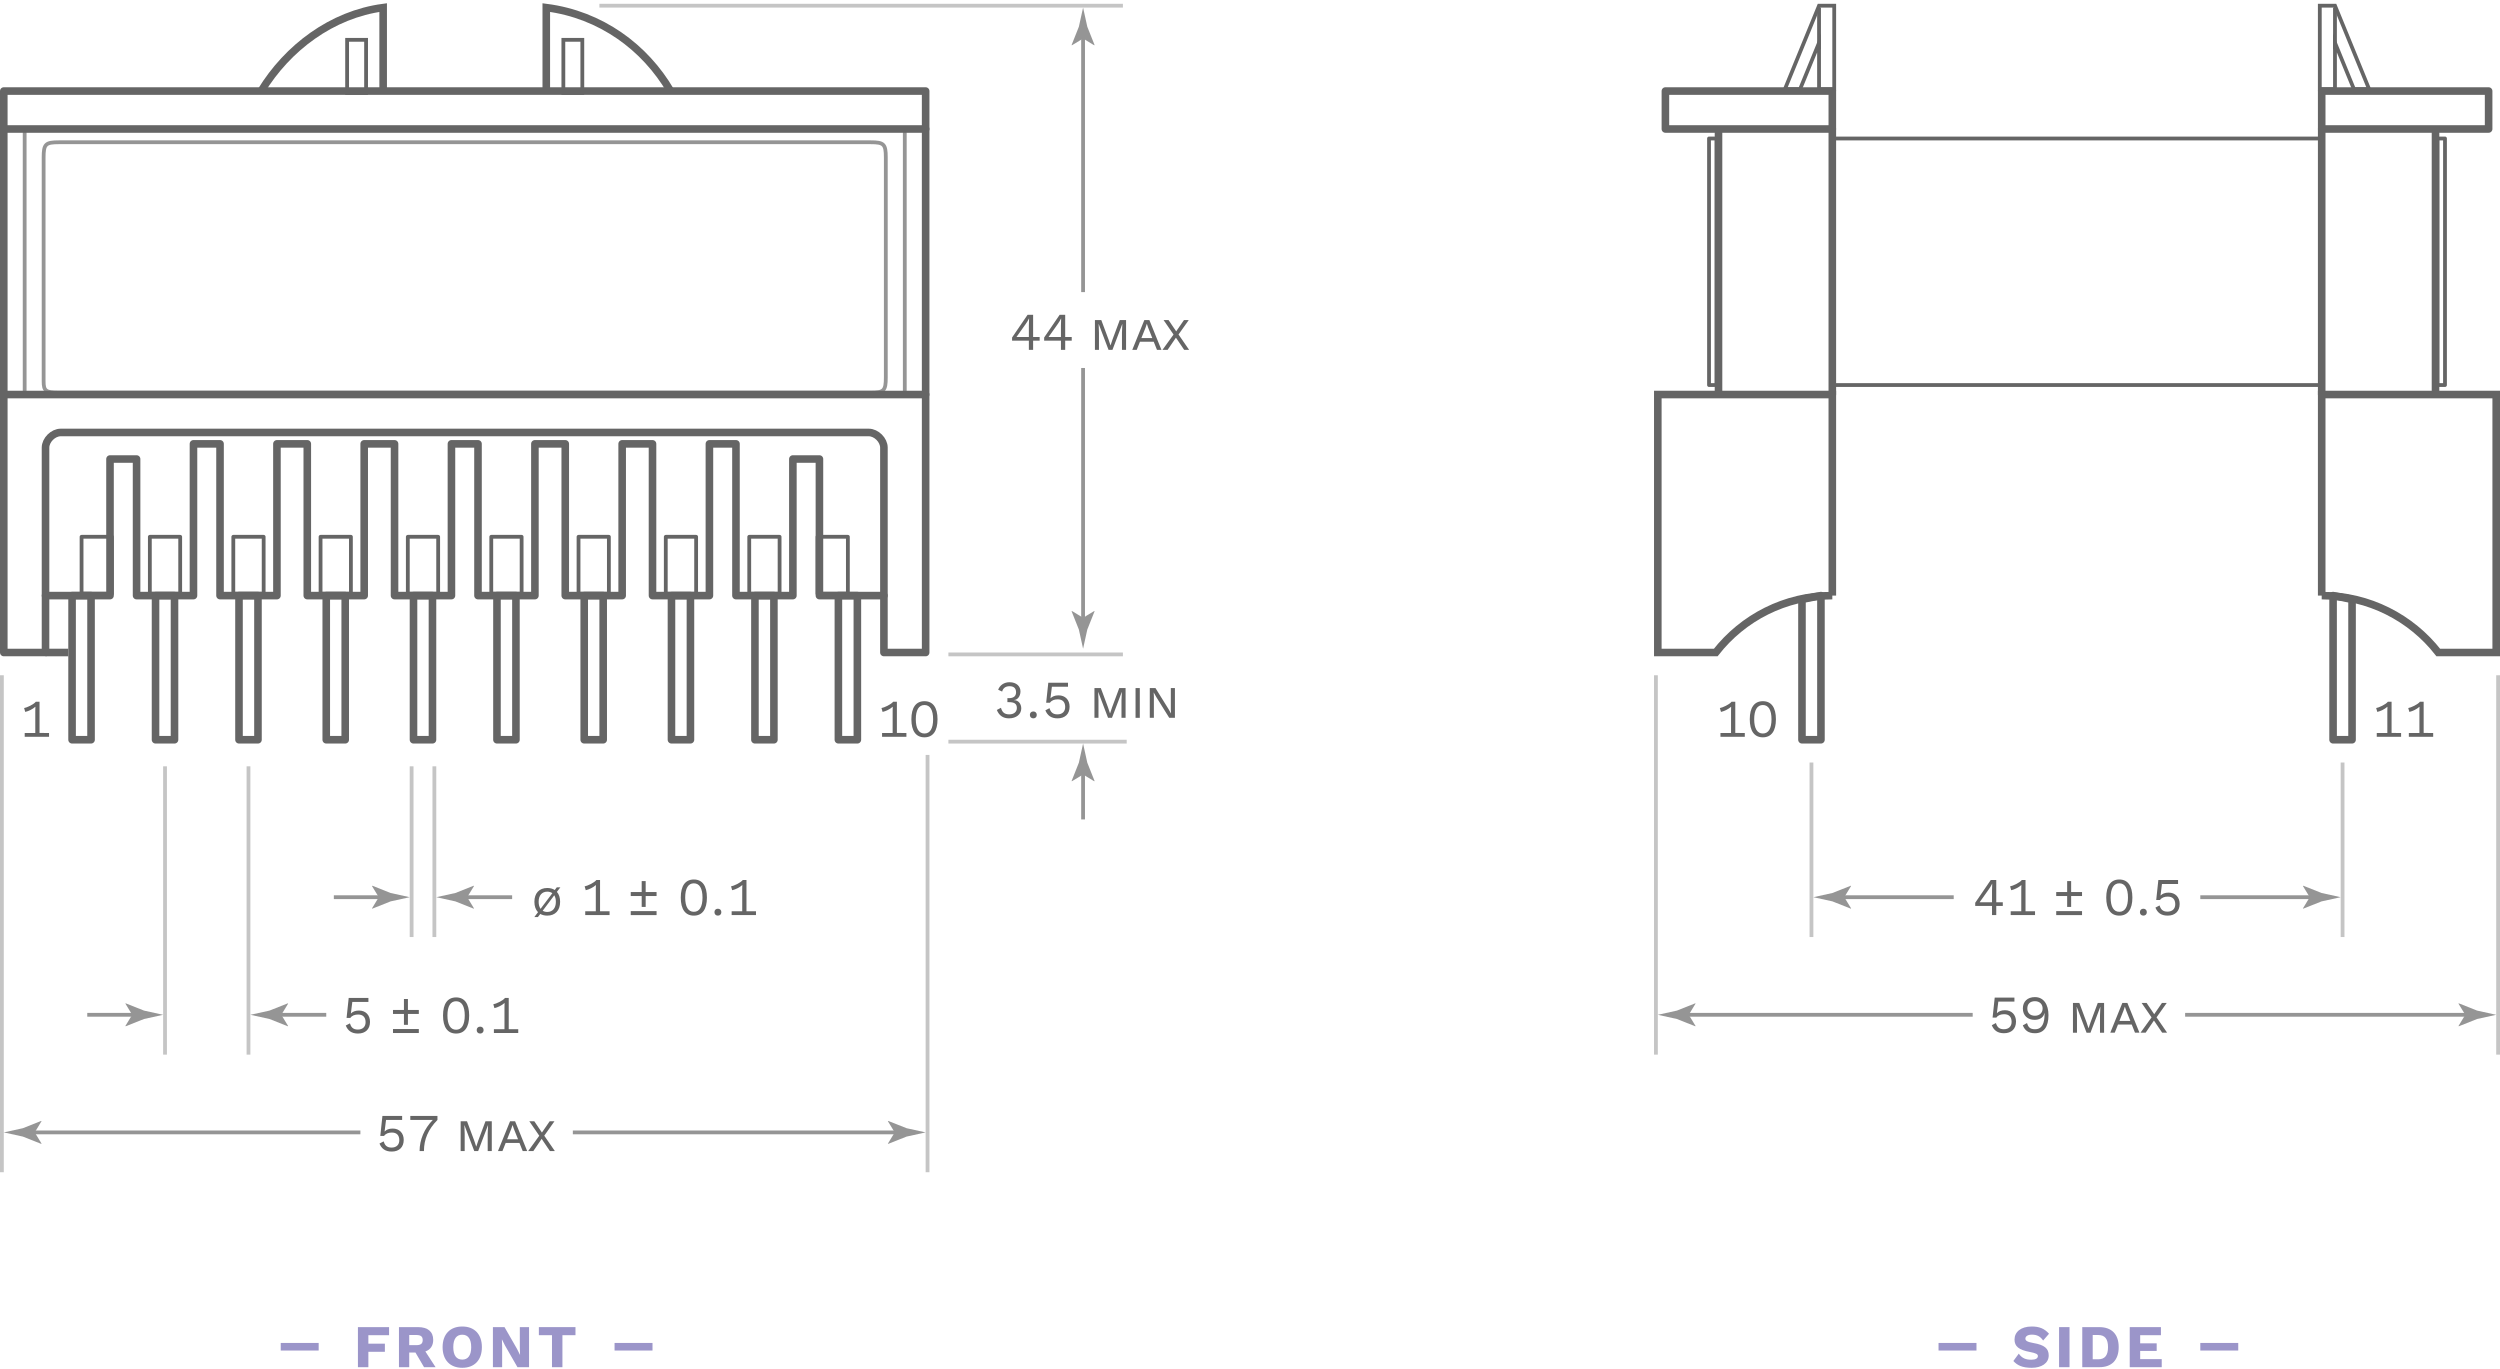 <?xml version="1.0" encoding="UTF-8"?> <svg xmlns="http://www.w3.org/2000/svg" height="361" viewBox="0 0 659 361" width="659"><g fill="none" stroke-miterlimit="10"><path d="m450.5 36.5h2v65h-2z" stroke="#656565" stroke-linecap="round" stroke-linejoin="round"></path><path d="m642.5 36.5h2v65h-2z" stroke="#656565" stroke-linecap="round" stroke-linejoin="round"></path><path d="m6.5 35v68" stroke="#959595" stroke-linecap="round" stroke-linejoin="round"></path><path d="m238.5 35v68" stroke="#959595" stroke-linecap="round" stroke-linejoin="round"></path><path d="m233.5 99.5c0 3.5-.5 4-4 4-1.5 0-212.5 0-214 0-3.5 0-4-.5-4-3 0-1.5 0-57.5 0-59 0-3.5.5-4 4-4h214c3.5 0 4 .5 4 4z" stroke="#959595" stroke-linecap="round" stroke-linejoin="round"></path><path d="m19 157h5v38h-5z" stroke="#656565" stroke-linecap="round" stroke-linejoin="round" stroke-width="2"></path><path d="m63 157h5v38h-5z" stroke="#656565" stroke-linecap="round" stroke-linejoin="round" stroke-width="2"></path><path d="m41 157h5v38h-5z" stroke="#656565" stroke-linecap="round" stroke-linejoin="round" stroke-width="2"></path><path d="m86 157h5v38h-5z" stroke="#656565" stroke-linecap="round" stroke-linejoin="round" stroke-width="2"></path><path d="m109 157h5v38h-5z" stroke="#656565" stroke-linecap="round" stroke-linejoin="round" stroke-width="2"></path><path d="m131 157h5v38h-5z" stroke="#656565" stroke-linecap="round" stroke-linejoin="round" stroke-width="2"></path><path d="m154 157h5v38h-5z" stroke="#656565" stroke-linecap="round" stroke-linejoin="round" stroke-width="2"></path><path d="m177 157h5v38h-5z" stroke="#656565" stroke-linecap="round" stroke-linejoin="round" stroke-width="2"></path><path d="m199 157h5v38h-5z" stroke="#656565" stroke-linecap="round" stroke-linejoin="round" stroke-width="2"></path><path d="m221 157h5v38h-5z" stroke="#656565" stroke-linecap="round" stroke-linejoin="round" stroke-width="2"></path><path d="m480 157-5 1v37h5z" stroke="#656565" stroke-linecap="round" stroke-linejoin="round" stroke-width="2"></path><path d="m1 104v68h11v-54c0-2 2-4 4-4h213c2 0 4 2 4 4v54h11v-68z" stroke="#656565" stroke-linecap="round" stroke-linejoin="round" stroke-width="2"></path><path d="m39.5 141.5h8v15h-8z" stroke="#656565" stroke-linecap="round" stroke-linejoin="round"></path><path d="m21.5 141.5h8v15h-8z" stroke="#656565" stroke-linecap="round" stroke-linejoin="round"></path><path d="m61.5 141.5h8v15h-8z" stroke="#656565" stroke-linecap="round" stroke-linejoin="round"></path><path d="m84.5 141.5h8v15h-8z" stroke="#656565" stroke-linecap="round" stroke-linejoin="round"></path><path d="m107.5 141.5h8v15h-8z" stroke="#656565" stroke-linecap="round" stroke-linejoin="round"></path><path d="m129.5 141.5h8v15h-8z" stroke="#656565" stroke-linecap="round" stroke-linejoin="round"></path><path d="m152.5 141.5h8v15h-8z" stroke="#656565" stroke-linecap="round" stroke-linejoin="round"></path><path d="m175.5 141.5h8v15h-8z" stroke="#656565" stroke-linecap="round" stroke-linejoin="round"></path><path d="m197.5 141.5h8v15h-8z" stroke="#656565" stroke-linecap="round" stroke-linejoin="round"></path><path d="m215.5 141.5h8v15h-8z" stroke="#656565" stroke-linecap="round" stroke-linejoin="round"></path><path d="m12 157h17v-36h7v36h15v-40h7v40h15v-40h8v40h15v-40h8v40h15v-40h7v40h15v-40h8v40h15v-40h8v40h15v-40h7v40h15v-36h7v36h17" stroke="#656565" stroke-linecap="round" stroke-linejoin="round" stroke-width="2"></path><path d="m1 24h243v10h-243z" stroke="#656565" stroke-linecap="round" stroke-linejoin="round" stroke-width="2"></path><path d="m612 24h44v10h-44z" stroke="#656565" stroke-linecap="round" stroke-linejoin="round" stroke-width="2"></path><path d="m439 24h44v10h-44z" stroke="#656565" stroke-linecap="round" stroke-linejoin="round" stroke-width="2"></path><path d="m1 34v70" stroke="#656565" stroke-linecap="round" stroke-linejoin="round" stroke-width="2"></path><path d="m244 34v70" stroke="#656565" stroke-linecap="round" stroke-linejoin="round" stroke-width="2"></path><path d="m91.5 10.5h5v14h-5z" stroke="#656565"></path><path d="m148.5 10.5h5v14h-5z" stroke="#656565"></path><path d="m101 24v-22c-13.566 1.809-25.218 10.616-32.164 22" stroke="#656565" stroke-width="2"></path><path d="m144 24v-22c14.396 1.854 26.035 10.463 32.76 22" stroke="#656565" stroke-width="2"></path><path d="m483 157v-53h-46v68h15.271c7.138-9.126 18.244-15 30.729-15z" stroke="#656565" stroke-width="2"></path><path d="m615 157 5 1v37h-5z" stroke="#656565" stroke-linecap="round" stroke-linejoin="round" stroke-width="2"></path><path d="m612 157v-53h46v68h-15.271c-7.138-9.126-18.244-15-30.729-15z" stroke="#656565" stroke-width="2"></path><path d="m483 34v70" stroke="#656565" stroke-linecap="round" stroke-linejoin="round" stroke-width="2"></path><path d="m612 34v70" stroke="#656565" stroke-linecap="round" stroke-linejoin="round" stroke-width="2"></path><path d="m453 35v68" stroke="#656565" stroke-linecap="round" stroke-linejoin="round" stroke-width="2"></path><path d="m642 35v68" stroke="#656565" stroke-linecap="round" stroke-linejoin="round" stroke-width="2"></path><path d="m479.5 1.5-9 22h4l5-12.222v12.222h4v-22z" stroke="#656565"></path><path d="m479.5 13v-11" stroke="#656565"></path><path d="m615.5 1.5 9 22h-4l-5-12.222v12.222h-4v-22z" stroke="#656565"></path><path d="m615.5 13v-11" stroke="#656565"></path><path d="m484 36.5h127" stroke="#656565" stroke-linecap="round" stroke-linejoin="round"></path><path d="m484 101.5h127" stroke="#656565" stroke-linecap="round" stroke-linejoin="round"></path><path d="m.5 309v-131" stroke="#c5c5c5"></path><path d="m43.5 202v76" stroke="#c5c5c5"></path><path d="m65.5 202v76" stroke="#c5c5c5"></path><path d="m36 267.5h-13" stroke="#959595"></path></g><path d="m34.843 267.5-1.797 2.954.101.067 4.818-1.914c1.678-.369 3.357-.738 5.035-1.107-1.678-.369-3.357-.738-5.035-1.107l-4.818-1.914-.101.051z" fill="#959595"></path><path d="m73 267.5h13" fill="none" stroke="#959595" stroke-miterlimit="10"></path><path d="m74.157 267.5 1.797-2.954-.101-.067-4.818 1.914c-1.678.369-3.357.738-5.035 1.107 1.678.369 3.357.738 5.035 1.107l4.818 1.914.101-.051z" fill="#959595"></path><path d="m95 298.5h-87" fill="none" stroke="#959595" stroke-miterlimit="10"></path><path d="m9.157 298.5 1.797 2.954-.101.067-4.818-1.914c-1.678-.369-3.357-.738-5.035-1.107 1.678-.369 3.357-.738 5.035-1.107l4.818-1.914.101.051z" fill="#959595"></path><path d="m151 298.5h86" fill="none" stroke="#959595" stroke-miterlimit="10"></path><path d="m235.843 298.5-1.797-2.954.101-.067 4.818 1.914c1.678.369 3.357.738 5.035 1.107-1.678.369-3.357.738-5.035 1.107l-4.818 1.914-.101-.051z" fill="#959595"></path><path d="m244.5 309v-110" fill="none" stroke="#c5c5c5" stroke-miterlimit="10"></path><path d="m106.422 300.472c0 1.919-1.191 3.081-3.166 3.081-1.723 0-2.689-.784-3.222-2.114l1.093-.575c.294.98.798 1.64 2.087 1.64 1.275 0 2.059-.743 2.045-1.976-.014-1.303-.714-1.989-1.961-1.989-.896 0-1.625.267-2.059.896h-.994l.56-5.267h5.197v1.051h-4.244l-.364 2.913-.014.126h.014c.448-.462 1.135-.77 2.115-.77 1.764 0 2.913 1.191 2.913 2.984z" fill="#656565"></path><path d="m115.312 294.168v1.051c-2.409 2.451-3.558 5.07-3.558 8.194h-1.148c0-2.983 1.219-5.869 3.474-8.194h-5.925v-1.051z" fill="#656565"></path><path d="m121.427 295.568h1.681l1.905 5.113.504 1.526h.042l.504-1.526 1.905-5.113h1.667v7.845h-1.078v-4.553l.098-2.241h-.028l-2.578 6.794h-1.036l-2.578-6.794h-.028l.084 2.241v4.553h-1.064z" fill="#656565"></path><path d="m136.927 301.27h-3.628l-.854 2.144h-1.177l3.18-7.845h1.331l3.18 7.845h-1.177zm-.378-.966-1.079-2.704-.35-1.036h-.014l-.35 1.036-1.079 2.704z" fill="#656565"></path><path d="m144.949 303.413-2.171-3.208-2.186 3.208h-1.358l2.914-4.034-2.62-3.811h1.317l2.003 2.97 2.045-2.97h1.261l-2.689 3.797 2.788 4.048z" fill="#656565"></path><path d="m97.534 269.362c0 1.919-1.191 3.081-3.166 3.081-1.723 0-2.689-.784-3.222-2.114l1.093-.575c.294.98.798 1.64 2.087 1.64 1.275 0 2.059-.743 2.045-1.976-.014-1.303-.714-1.989-1.961-1.989-.896 0-1.625.267-2.059.896h-.994l.56-5.267h5.197v1.051h-4.244l-.364 2.913-.014.126h.014c.448-.462 1.135-.77 2.115-.77 1.764.001 2.913 1.191 2.913 2.984z" fill="#656565"></path><path d="m110.4 266.225v1.051h-2.872v2.871h-1.051v-2.871h-2.885v-1.051h2.885v-2.886h1.051v2.886zm-6.807 5.028h6.808v1.051h-6.808z" fill="#656565"></path><path d="m116.781 267.682c0-3.096 1.205-4.763 3.446-4.763s3.446 1.667 3.446 4.763-1.205 4.762-3.446 4.762-3.446-1.667-3.446-4.762zm5.729 0c0-2.438-.798-3.755-2.283-3.755s-2.283 1.317-2.283 3.755c0 2.437.798 3.754 2.283 3.754s2.283-1.318 2.283-3.754z" fill="#656565"></path><path d="m127.478 271.533c0 .547-.364.91-.911.91s-.911-.363-.911-.91c0-.546.364-.91.911-.91s.911.364.911.91z" fill="#656565"></path><path d="m136.608 271.295v1.009h-6.416v-1.009h2.788v-5.799c0-.322.014-.715.028-1.121-.728.659-1.779 1.163-2.675 1.373l-.294-1.022c.658-.084 2.563-.952 3.082-1.667h.98v8.236z" fill="#656565"></path><path d="m250 195.5h47" fill="none" stroke="#c5c5c5" stroke-miterlimit="10"></path><path d="m285.5 203v13" fill="none" stroke="#959595" stroke-miterlimit="10"></path><path d="m285.5 204.157 2.955 1.797.067-.102-1.914-4.817c-.369-1.679-.738-3.356-1.108-5.035-.369 1.679-.738 3.356-1.108 5.035l-1.914 4.817.051.102z" fill="#959595"></path><path d="m268.997 182.244c0 1.316-.812 2.283-1.736 2.283v.027c1.219 0 1.946 1.01 1.946 2.186 0 1.499-1.274 2.619-3.249 2.619-1.569 0-2.62-.77-3.194-2.213l1.093-.574c.294 1.064.812 1.736 2.186 1.736 1.303 0 2.017-.728 2.003-1.709-.014-1.134-.715-1.512-2.129-1.512h-.364v-1.051h.364c1.246 0 1.904-.49 1.919-1.527.014-1.078-.603-1.625-1.709-1.625-1.121 0-1.737.561-1.961 1.415l-1.051-.49c.448-1.204 1.583-1.976 2.998-1.976 1.89.001 2.884 1.136 2.884 2.411z" fill="#656565"></path><path d="m273.293 188.449c0 .547-.364.91-.91.91-.547 0-.91-.363-.91-.91s.363-.91.91-.91c.546 0 .91.363.91.91z" fill="#656565"></path><path d="m281.947 186.278c0 1.919-1.19 3.081-3.166 3.081-1.723 0-2.689-.784-3.222-2.115l1.093-.574c.294.98.799 1.639 2.087 1.639 1.274 0 2.06-.742 2.045-1.975-.014-1.303-.714-1.988-1.961-1.988-.896 0-1.625.266-2.059.896h-.995l.561-5.268h5.197v1.051h-4.245l-.364 2.914-.014.125h.014c.448-.462 1.135-.77 2.115-.77 1.766.001 2.914 1.191 2.914 2.984z" fill="#656565"></path><path d="m288.495 181.375h1.682l1.904 5.113.505 1.527h.042l.504-1.527 1.905-5.113h1.667v7.845h-1.079v-4.552l.099-2.242h-.028l-2.577 6.794h-1.037l-2.577-6.794h-.028l.084 2.242v4.552h-1.064v-7.845z" fill="#656565"></path><path d="m300.452 189.22h-1.121v-7.845h1.121z" fill="#656565"></path><path d="m309.709 189.22h-1.499l-3.418-5.491-.672-1.19h-.015l.057.98v5.701h-1.079v-7.845h1.499l3.418 5.506.672 1.176h.015l-.057-.98v-5.701h1.079z" fill="#656565"></path><path d="m97.102 351.956v2.241h4.354v2.129h-4.354v4.065h-2.753v-10.564h8.211v2.129z" fill="#9b95c9"></path><path d="m109.519 356.534h-1.648v3.857h-2.705v-10.564h5.042c2.545 0 3.985 1.185 3.985 3.361 0 1.537-.721 2.577-2.065 3.058l2.689 4.146h-3.041zm-1.648-1.953h1.872c1.169 0 1.681-.4 1.681-1.345 0-.928-.512-1.328-1.681-1.328h-1.872z" fill="#9b95c9"></path><path d="m127.025 355.109c0 3.409-1.952 5.442-5.17 5.442-3.217 0-5.186-2.033-5.186-5.442s1.969-5.442 5.186-5.442c3.218 0 5.17 2.033 5.17 5.442zm-7.539 0c0 2.161.833 3.281 2.369 3.281 1.521 0 2.354-1.12 2.354-3.281s-.833-3.281-2.354-3.281c-1.536 0-2.369 1.12-2.369 3.281z" fill="#9b95c9"></path><path d="m139.458 360.392h-3.058l-3.281-5.714-.8-1.602h-.017l.064 1.985v5.33h-2.433v-10.564h3.057l3.281 5.715.801 1.601h.016l-.063-1.985v-5.33h2.433z" fill="#9b95c9"></path><path d="m151.697 351.956h-3.441v8.436h-2.753v-8.436h-3.457v-2.129h9.651z" fill="#9b95c9"></path><path d="m74 354h10v2h-10z" fill="#9b95c9"></path><path d="m162 354h10v2h-10z" fill="#9b95c9"></path><path d="m285.5 9v68" fill="none" stroke="#959595" stroke-miterlimit="10"></path><path d="m285.5 10.157 2.955 1.797.067-.101-1.914-4.818c-.369-1.678-.738-3.357-1.108-5.035-.369 1.678-.738 3.357-1.108 5.035l-1.914 4.818.051.101z" fill="#959595"></path><path d="m271.208 89.796h-4.427v-.826l4.09-5.995h1.457v5.855h1.724v.966h-1.724v2.423h-1.12zm0-.966v-3.012c0-.603.014-1.219.056-1.863h-.028c-.237.519-.56 1.023-.868 1.457l-2.423 3.418z" fill="#656565"></path><path d="m279.664 89.796h-4.427v-.826l4.091-5.995h1.456v5.855h1.724v.966h-1.724v2.423h-1.12zm0-.966v-3.012c0-.603.014-1.219.056-1.863h-.028c-.237.519-.56 1.023-.868 1.457l-2.424 3.418z" fill="#656565"></path><path d="m288.621 84.375h1.682l1.904 5.113.505 1.527h.042l.504-1.527 1.905-5.113h1.667v7.844h-1.079v-4.552l.099-2.241h-.028l-2.577 6.793h-1.037l-2.577-6.793h-.028l.084 2.241v4.552h-1.064v-7.844z" fill="#656565"></path><path d="m304.122 90.077h-3.628l-.854 2.143h-1.177l3.18-7.844h1.331l3.18 7.844h-1.177zm-.378-.967-1.079-2.703-.351-1.037h-.014l-.35 1.037-1.079 2.703z" fill="#656565"></path><path d="m312.144 92.22-2.171-3.208-2.186 3.208h-1.358l2.913-4.034-2.619-3.81h1.316l2.004 2.97 2.045-2.97h1.261l-2.689 3.796 2.787 4.048z" fill="#656565"></path><path d="m158 1.5h138" fill="none" stroke="#c5c5c5" stroke-miterlimit="10"></path><path d="m250 172.5h46" fill="none" stroke="#c5c5c5" stroke-miterlimit="10"></path><path d="m285.5 164v-67" fill="none" stroke="#959595" stroke-miterlimit="10"></path><path d="m285.5 162.843-2.955-1.797-.067.101 1.914 4.818c.369 1.678.738 3.357 1.108 5.035.369-1.678.738-3.357 1.108-5.035l1.914-4.818-.051-.101z" fill="#959595"></path><path d="m114.5 247v-45" fill="none" stroke="#c5c5c5" stroke-miterlimit="10"></path><path d="m108.5 247v-45" fill="none" stroke="#c5c5c5" stroke-miterlimit="10"></path><path d="m122 236.5h13" fill="none" stroke="#959595" stroke-miterlimit="10"></path><path d="m123.157 236.5 1.797-2.954-.101-.067-4.818 1.914c-1.678.369-3.357.738-5.035 1.107 1.678.369 3.357.738 5.035 1.107l4.818 1.914.101-.051z" fill="#959595"></path><path d="m146.233 234.608.546-.715h.938l-.924 1.205c.56.63.854 1.513.854 2.619 0 2.27-1.275 3.642-3.391 3.642-.714 0-1.33-.154-1.835-.447l-.63.826h-.938l.967-1.289c-.616-.631-.953-1.555-.953-2.731 0-2.269 1.275-3.642 3.39-3.642.786 0 1.444.182 1.976.532zm-3.725 4.958.504-.686 2.592-3.432c-.364-.267-.812-.406-1.346-.406-1.414 0-2.269 1.008-2.269 2.675 0 .771.182 1.387.504 1.849zm4.019-1.848c0-.687-.14-1.261-.42-1.709h-.014l-.448.616-2.592 3.446c.322.21.742.321 1.204.321 1.416.001 2.27-1.007 2.27-2.674z" fill="#656565"></path><path d="m160.683 240.211v1.009h-6.416v-1.009h2.788v-5.799c0-.322.014-.715.027-1.121-.729.658-1.778 1.163-2.675 1.373l-.295-1.022c.659-.084 2.563-.952 3.082-1.667h.98v8.236z" fill="#656565"></path><path d="m173.071 235.141v1.051h-2.871v2.871h-1.051v-2.871h-2.886v-1.051h2.886v-2.886h1.051v2.886zm-6.807 5.028h6.808v1.051h-6.808z" fill="#656565"></path><path d="m179.451 236.598c0-3.096 1.205-4.764 3.446-4.764s3.445 1.668 3.445 4.764-1.204 4.762-3.445 4.762-3.446-1.667-3.446-4.762zm5.73 0c0-2.438-.799-3.754-2.283-3.754-1.485 0-2.283 1.316-2.283 3.754s.798 3.754 2.283 3.754c1.484 0 2.283-1.317 2.283-3.754z" fill="#656565"></path><path d="m190.148 240.449c0 .547-.364.91-.91.91-.547 0-.91-.363-.91-.91s.363-.91.91-.91c.546 0 .91.363.91.91z" fill="#656565"></path><path d="m199.279 240.211v1.009h-6.416v-1.009h2.788v-5.799c0-.322.014-.715.027-1.121-.729.658-1.778 1.163-2.675 1.373l-.295-1.022c.658-.084 2.563-.952 3.082-1.667h.98v8.236z" fill="#656565"></path><path d="m88 236.5h13" fill="none" stroke="#959595" stroke-miterlimit="10"></path><path d="m99.843 236.5-1.797-2.954.101-.067 4.818 1.914c1.678.369 3.357.738 5.035 1.107-1.678.369-3.357.738-5.035 1.107l-4.818 1.914-.101-.051z" fill="#959595"></path><path d="m436.5 278v-100" fill="none" stroke="#c5c5c5" stroke-miterlimit="10"></path><path d="m477.5 201v46" fill="none" stroke="#c5c5c5" stroke-miterlimit="10"></path><path d="m617.5 201v46" fill="none" stroke="#c5c5c5" stroke-miterlimit="10"></path><path d="m580 236.5h30" fill="none" stroke="#959595" stroke-miterlimit="10"></path><path d="m608.844 236.5-1.798-2.954.102-.067 4.817 1.914c1.679.369 3.356.738 5.035 1.107-1.679.369-3.356.738-5.035 1.107l-4.817 1.914-.102-.051z" fill="#959595"></path><path d="m515 236.5h-30" fill="none" stroke="#959595" stroke-miterlimit="10"></path><path d="m486.157 236.5 1.797 2.954-.102.067-4.817-1.914c-1.679-.369-3.356-.738-5.035-1.107 1.679-.369 3.356-.738 5.035-1.107l4.817-1.914.102.051z" fill="#959595"></path><path d="m520 267.5h-76" fill="none" stroke="#959595" stroke-miterlimit="10"></path><path d="m445.157 267.5 1.797 2.954-.102.067-4.817-1.914c-1.679-.369-3.356-.738-5.035-1.107 1.679-.369 3.356-.738 5.035-1.107l4.817-1.914.102.051z" fill="#959595"></path><path d="m576 267.5h75" fill="none" stroke="#959595" stroke-miterlimit="10"></path><path d="m649.844 267.5-1.798-2.954.102-.067 4.817 1.914c1.679.369 3.356.738 5.035 1.107-1.679.369-3.356.738-5.035 1.107l-4.817 1.914-.102-.051z" fill="#959595"></path><path d="m658.5 278v-100" fill="none" stroke="#c5c5c5" stroke-miterlimit="10"></path><path d="m531.422 269.278c0 1.919-1.19 3.081-3.166 3.081-1.723 0-2.689-.784-3.221-2.114l1.092-.575c.295.98.799 1.64 2.088 1.64 1.274 0 2.059-.743 2.045-1.976-.014-1.303-.715-1.989-1.961-1.989-.896 0-1.625.267-2.06.896h-.994l.56-5.267h5.197v1.051h-4.244l-.364 2.913-.015.126h.015c.448-.462 1.135-.77 2.115-.77 1.764.001 2.913 1.191 2.913 2.984z" fill="#656565"></path><path d="m539.977 267.598c0 3.096-1.232 4.762-3.559 4.762-1.709 0-2.675-.728-3.207-2.087l1.106-.588c.294.966.714 1.625 2.087 1.625 1.934 0 2.549-1.611 2.549-4.091v-.126h-.055c-.295 1.345-1.541 1.737-2.578 1.737-1.863 0-3.096-1.163-3.096-2.998s1.232-2.997 3.18-2.997c2.325 0 3.573 1.961 3.573 4.763zm-5.576-1.751c0 1.176.742 1.904 2.017 1.904 1.205 0 2.018-.784 2.018-1.904 0-1.163-.812-1.934-2.018-1.934-1.274 0-2.017.715-2.017 1.934z" fill="#656565"></path><path d="m546.428 264.375h1.68l1.906 5.113.504 1.526h.041l.505-1.526 1.905-5.113h1.667v7.845h-1.079v-4.553l.098-2.241h-.027l-2.577 6.794h-1.036l-2.578-6.794h-.027l.084 2.241v4.553h-1.064v-7.845z" fill="#656565"></path><path d="m561.928 270.076h-3.628l-.854 2.144h-1.177l3.18-7.845h1.331l3.18 7.845h-1.177zm-.379-.966-1.078-2.704-.35-1.036h-.015l-.351 1.036-1.078 2.704z" fill="#656565"></path><path d="m569.949 272.22-2.171-3.208-2.186 3.208h-1.358l2.914-4.034-2.62-3.811h1.317l2.002 2.97 2.045-2.97h1.262l-2.689 3.797 2.787 4.048z" fill="#656565"></path><path d="m525.094 238.797h-4.428v-.827l4.091-5.995h1.456v5.855h1.724v.967h-1.724v2.423h-1.119zm0-.967v-3.012c0-.603.014-1.219.055-1.863h-.027c-.238.519-.561 1.022-.869 1.457l-2.423 3.418z" fill="#656565"></path><path d="m536.435 240.211v1.009h-6.415v-1.009h2.787v-5.799c0-.322.014-.715.027-1.121-.728.659-1.778 1.163-2.675 1.373l-.294-1.022c.658-.084 2.562-.952 3.082-1.667h.98v8.236z" fill="#656565"></path><path d="m548.824 235.141v1.051h-2.871v2.871h-1.051v-2.871h-2.885v-1.051h2.885v-2.886h1.051v2.886zm-6.806 5.028h6.807v1.051h-6.807z" fill="#656565"></path><path d="m555.205 236.598c0-3.096 1.205-4.763 3.445-4.763 2.242 0 3.446 1.667 3.446 4.763s-1.204 4.762-3.446 4.762c-2.24-.001-3.445-1.667-3.445-4.762zm5.729 0c0-2.438-.799-3.755-2.283-3.755s-2.283 1.317-2.283 3.755c0 2.437.799 3.754 2.283 3.754s2.283-1.318 2.283-3.754z" fill="#656565"></path><path d="m565.902 240.449c0 .547-.364.91-.91.91-.547 0-.911-.363-.911-.91 0-.546.364-.91.911-.91.546 0 .91.364.91.91z" fill="#656565"></path><path d="m574.557 238.278c0 1.919-1.191 3.081-3.166 3.081-1.723 0-2.689-.784-3.222-2.114l1.093-.575c.294.98.799 1.64 2.087 1.64 1.274 0 2.06-.743 2.046-1.976-.015-1.303-.715-1.989-1.962-1.989-.896 0-1.624.267-2.06.896h-.994l.561-5.267h5.197v1.051h-4.244l-.365 2.913-.014.126h.014c.449-.462 1.135-.77 2.115-.77 1.765.001 2.914 1.191 2.914 2.984z" fill="#656565"></path><path d="m540.121 351.572-1.553 1.793c-.705-1.057-1.602-1.553-2.945-1.553-1.137 0-1.729.448-1.729 1.056 0 .545.496.865 2.113 1.153 2.896.496 4.033 1.424 4.033 3.281 0 2.064-1.922 3.249-4.467 3.249-2.496 0-3.809-.641-4.85-1.793l1.426-1.937c.848 1.217 1.871 1.601 3.281 1.601 1.184 0 1.76-.368 1.76-.977 0-.48-.496-.752-2.064-1.057-2.961-.544-4.098-1.473-4.098-3.281 0-1.984 1.648-3.441 4.545-3.441 1.988.001 3.331.546 4.548 1.906z" fill="#9b95c9"></path><path d="m545.525 360.392h-2.752v-10.564h2.752z" fill="#9b95c9"></path><path d="m558.488 355.109c0 3.378-1.809 5.282-5.121 5.282h-4.482v-10.564h4.482c3.313 0 5.121 1.905 5.121 5.282zm-2.816 0c0-2.112-.785-3.201-2.578-3.201h-1.455v6.402h1.455c1.793.001 2.578-1.087 2.578-3.201z" fill="#9b95c9"></path><path d="m569.83 358.263v2.129h-8.434v-10.564h8.227v2.129h-5.475v2.145h4.354v2.001h-4.354v2.161h5.682z" fill="#9b95c9"></path><path d="m511 354h10v2h-10z" fill="#9b95c9"></path><path d="m580 354h10v2h-10z" fill="#9b95c9"></path><path d="m12.929 193.211v1.009h-6.416v-1.009h2.788v-5.799c0-.322.014-.715.027-1.121-.729.658-1.778 1.163-2.675 1.373l-.295-1.022c.659-.084 2.563-.952 3.082-1.667h.98v8.236z" fill="#656565"></path><path d="m238.929 193.211v1.009h-6.416v-1.009h2.788v-5.799c0-.322.014-.715.027-1.121-.729.658-1.778 1.163-2.675 1.373l-.295-1.022c.659-.084 2.563-.952 3.082-1.667h.98v8.236z" fill="#656565"></path><path d="m240.24 189.598c0-3.096 1.205-4.764 3.446-4.764s3.445 1.668 3.445 4.764-1.204 4.762-3.445 4.762-3.446-1.667-3.446-4.762zm5.73 0c0-2.438-.799-3.754-2.283-3.754-1.485 0-2.283 1.316-2.283 3.754s.798 3.754 2.283 3.754c1.484 0 2.283-1.317 2.283-3.754z" fill="#656565"></path><path d="m459.929 193.211v1.009h-6.416v-1.009h2.788v-5.799c0-.322.014-.715.027-1.121-.729.658-1.778 1.163-2.675 1.373l-.295-1.022c.659-.084 2.563-.952 3.082-1.667h.98v8.236z" fill="#656565"></path><path d="m461.24 189.598c0-3.096 1.205-4.764 3.446-4.764s3.445 1.668 3.445 4.764-1.204 4.762-3.445 4.762-3.446-1.667-3.446-4.762zm5.73 0c0-2.438-.799-3.754-2.283-3.754-1.485 0-2.283 1.316-2.283 3.754s.798 3.754 2.283 3.754c1.484 0 2.283-1.317 2.283-3.754z" fill="#656565"></path><path d="m632.929 193.211v1.009h-6.416v-1.009h2.788v-5.799c0-.322.014-.715.027-1.121-.729.658-1.778 1.163-2.675 1.373l-.295-1.022c.659-.084 2.563-.952 3.082-1.667h.98v8.236z" fill="#656565"></path><path d="m641.385 193.211v1.009h-6.416v-1.009h2.788v-5.799c0-.322.014-.715.027-1.121-.729.658-1.778 1.163-2.675 1.373l-.295-1.022c.658-.084 2.563-.952 3.082-1.667h.98v8.236z" fill="#656565"></path><path d="m12 172h6" fill="none" stroke="#656565" stroke-miterlimit="10" stroke-width="2"></path></svg> 